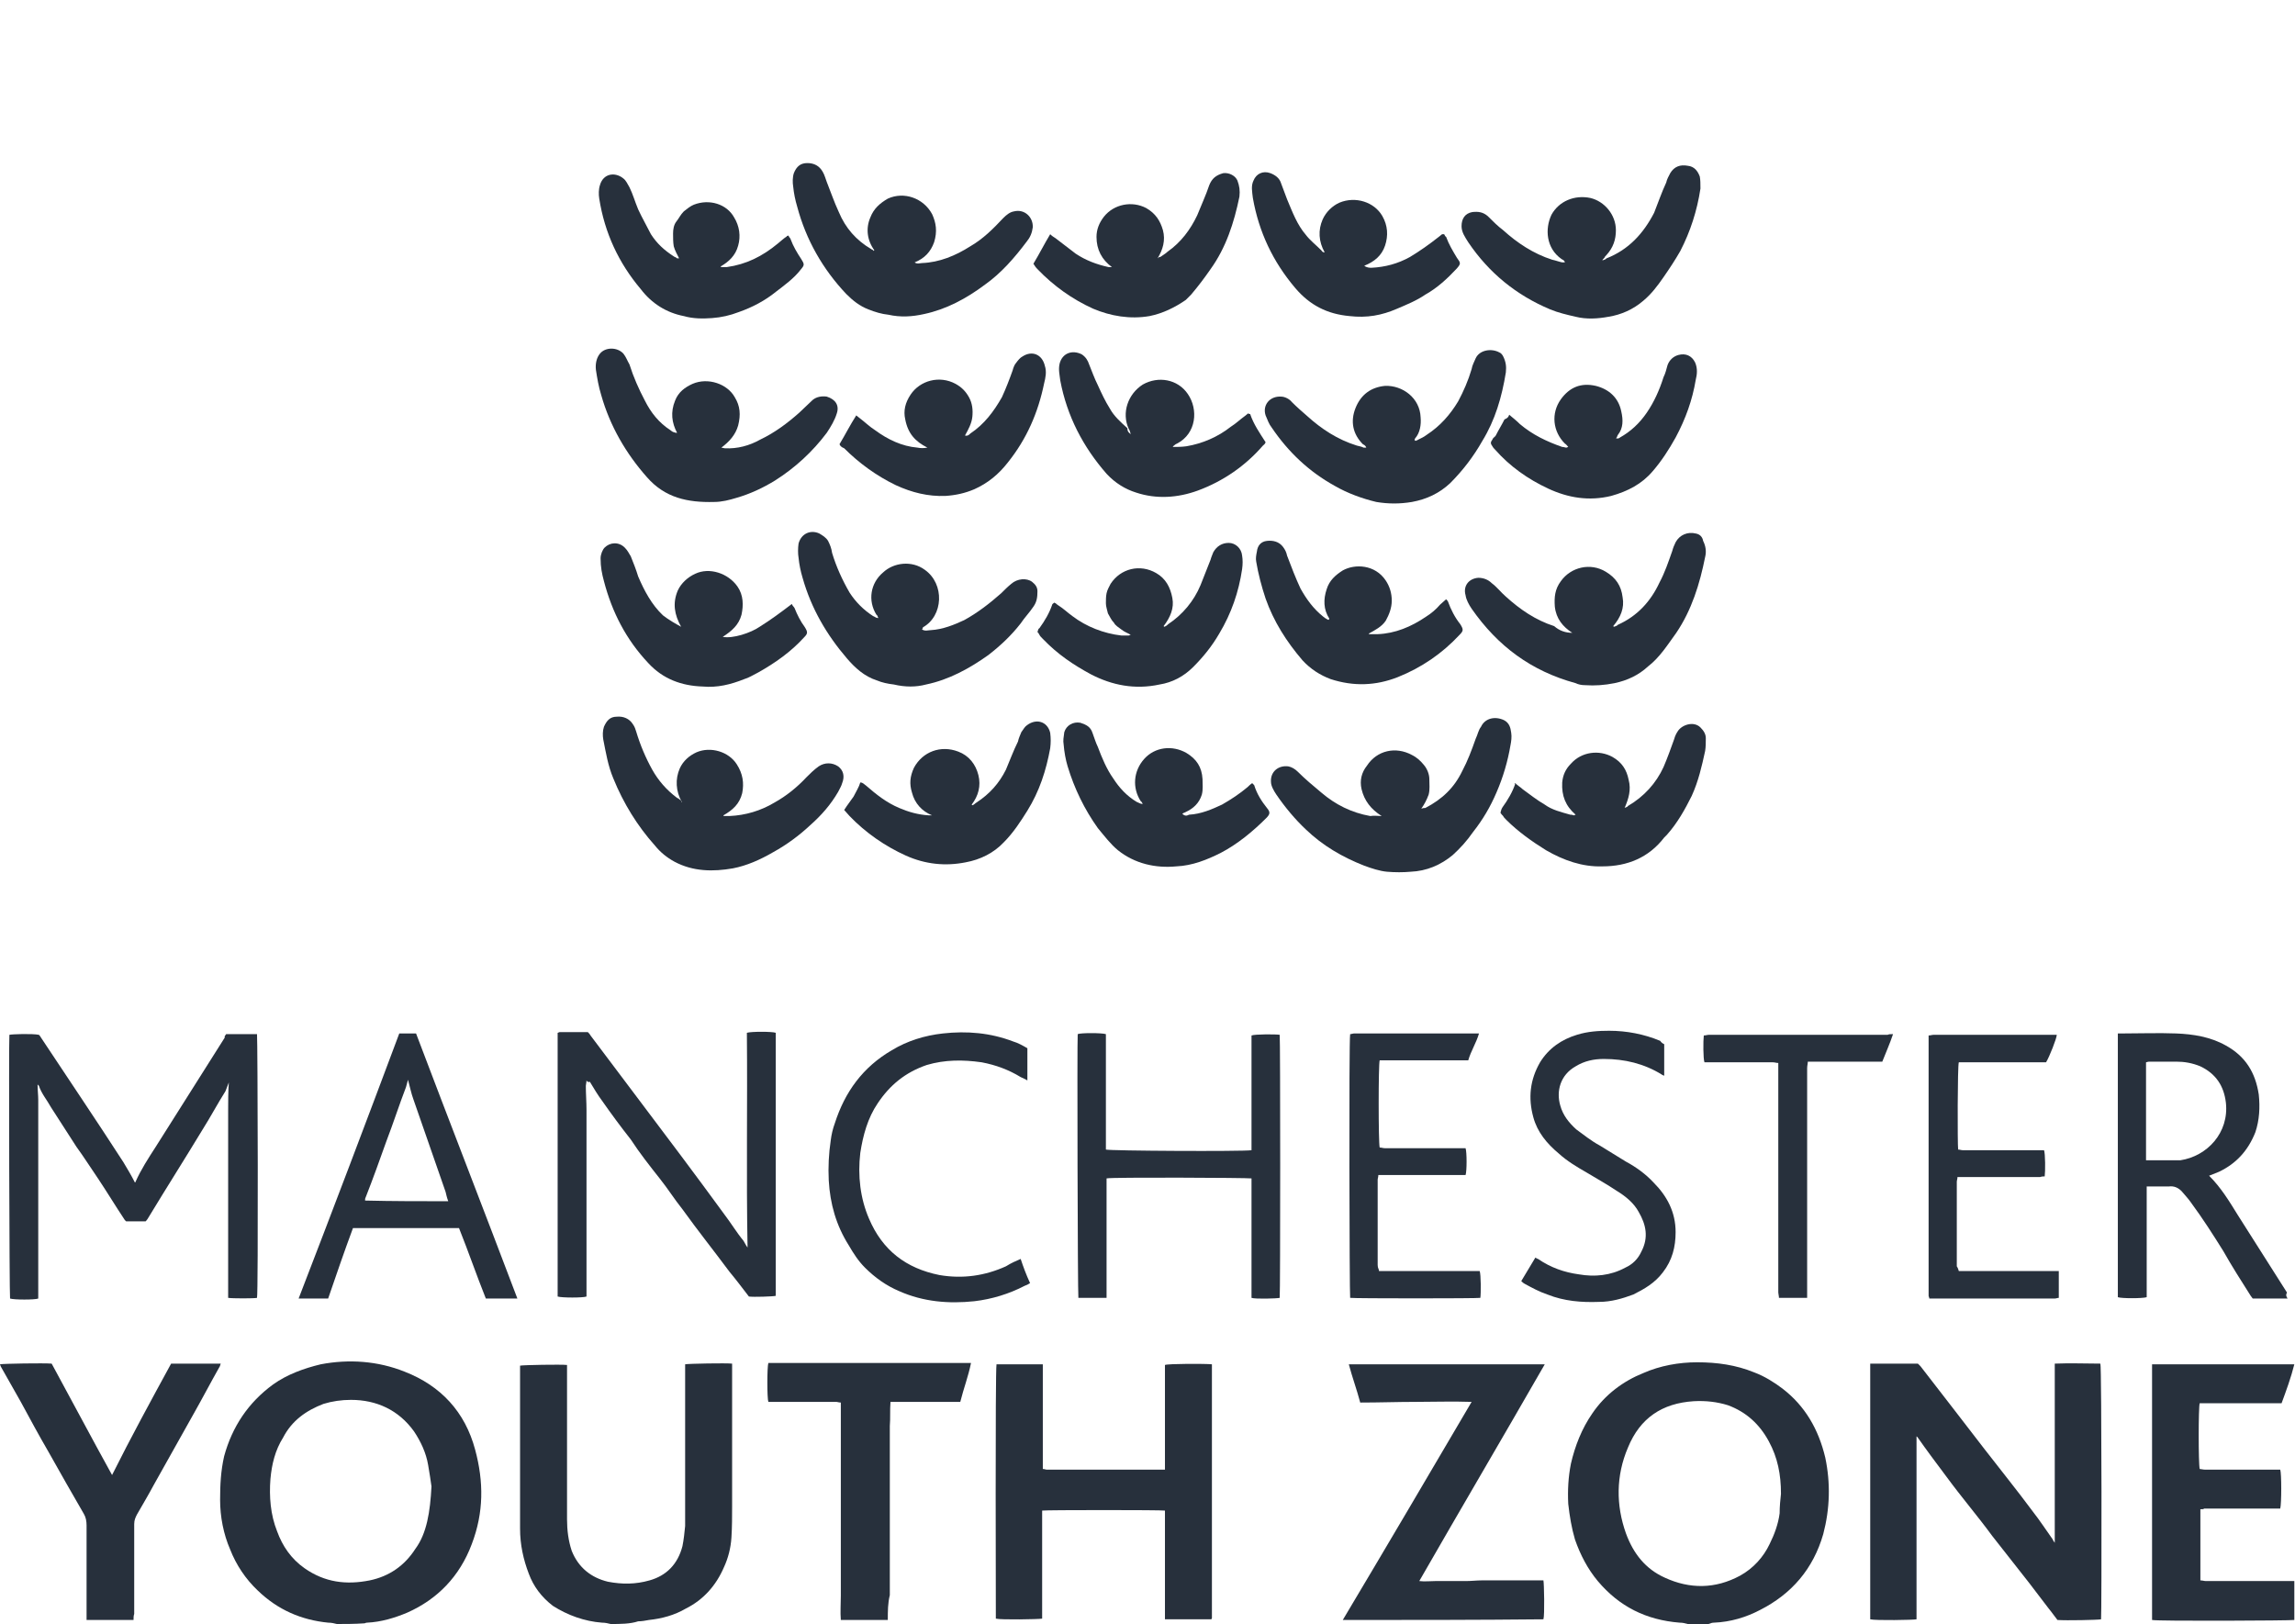 <?xml version="1.0" encoding="utf-8"?>
<!-- Generator: Adobe Illustrator 27.5.0, SVG Export Plug-In . SVG Version: 6.00 Build 0)  -->
<svg version="1.1" id="Layer_1" xmlns="http://www.w3.org/2000/svg" xmlns:xlink="http://www.w3.org/1999/xlink" x="0px" y="0px"
	 viewBox="0 0 342 242" style="enable-background:new 0 0 342 242;" xml:space="preserve">
<style type="text/css">
	.st0{fill:#27303C;}
</style>
<g>
	<g>
		<path class="st0" d="M50.2,242c-0.4-0.1-0.8-0.2-1.3-0.2c-4-0.4-7.5-1.9-10.5-4.8c-1.8-1.7-3.2-3.8-4.1-6.1
			c-1-2.3-1.5-4.9-1.5-7.4c0-2.2,0.1-4.3,0.6-6.5c1.2-4.4,3.6-8,7.3-10.7c2.1-1.5,4.6-2.4,7.1-3c4.2-0.8,8.5-0.5,12.5,1.1
			c5.4,2.1,9,6,10.5,11.6c1.3,4.8,1.3,9.4-0.5,14.1c-1.8,4.8-5.1,8.2-9.6,10.2c-1.9,0.8-3.9,1.4-6,1.5c-0.2,0-0.3,0.1-0.4,0.1
			C52.8,242,51.4,242,50.2,242z M64.3,221.5c-0.1-0.8-0.3-2-0.5-3.2c-0.3-1.8-1.1-3.5-2.1-5c-2.3-3.2-5.6-4.7-9.4-4.7
			c-1.4,0-2.8,0.2-4.1,0.6c-2.6,1-4.7,2.5-6,5c-1.2,1.9-1.7,4-1.9,6.2c-0.2,2.6,0,5.3,1,7.8c0.8,2.2,2.1,4.1,4.1,5.5
			c3,2.1,6.2,2.5,9.7,1.8c2.9-0.6,5.2-2.2,6.8-4.7C63.6,228.5,64.1,225.3,64.3,221.5z"/>
		<path class="st0" d="M251.5,242c-0.4-0.1-0.7-0.2-1.2-0.2c-5-0.4-9-2.4-12.2-6.2c-1.5-1.8-2.6-3.9-3.4-6.2c-0.5-1.7-0.8-3.5-1-5.3
			c-0.1-2,0-4,0.4-6c0.6-2.6,1.6-5.2,3.2-7.5c1.9-2.8,4.6-4.8,7.6-6c2.5-1.1,5.3-1.6,8-1.6c3,0,5.8,0.4,8.5,1.5
			c1.6,0.6,3,1.5,4.2,2.4c3.4,2.6,5.4,6.1,6.4,10.3c0.8,3.8,0.7,7.6-0.3,11.4c-1.5,5.2-4.7,8.9-9.4,11.3c-2.1,1.1-4.4,1.8-6.9,1.9
			c-0.3,0-0.5,0.1-0.8,0.2C253.7,242,252.6,242,251.5,242z M265.4,222.6c0-2.9-0.5-5.4-1.8-7.8c-1.4-2.6-3.4-4.4-6.1-5.4
			c-1.6-0.5-3.3-0.7-5.1-0.6c-4.7,0.3-8,2.5-9.8,6.9c-1.8,4.2-1.8,8.6-0.3,12.8c1.1,3,2.9,5.3,5.8,6.6c3.7,1.7,7.5,1.7,11.2-0.3
			c2-1.1,3.5-2.8,4.4-4.7c0.7-1.4,1.3-3,1.5-4.6C265.2,224.5,265.3,223.5,265.4,222.6z"/>
		<path class="st0" d="M91,242c-0.4-0.1-0.8-0.2-1.3-0.2c-2.6-0.2-5.1-1.1-7.3-2.5c-1.7-1.3-2.9-2.9-3.6-4.8
			c-0.8-2.1-1.3-4.3-1.3-6.7c0-7.9,0-15.9,0-23.7c0-0.2,0-0.4,0-0.6c0.5-0.1,6.1-0.2,7-0.1c0,0.2,0,0.5,0,0.7c0,7.4,0,14.9,0,22.3
			c0,1.6,0.2,3.2,0.7,4.7c1,2.5,2.9,4,5.4,4.6c2.1,0.4,4.1,0.4,6.2-0.2c2.5-0.7,4.2-2.4,4.9-5.1c0.2-1,0.3-2,0.4-3
			c0-7.7,0-15.5,0-23.3c0-0.3,0-0.6,0-0.8c0.5-0.1,6.1-0.2,7-0.1c0,0.2,0,0.5,0,0.7c0,4.4,0,9,0,13.4c0,2.4,0,4.9,0,7.2
			c0,1.5,0,3-0.1,4.6c-0.1,1.6-0.5,3.1-1.1,4.4c-1.2,2.8-3.1,4.9-5.7,6.2c-1.7,1-3.6,1.5-5.5,1.7c-0.5,0.1-1.1,0.2-1.6,0.2
			C93.9,242,92.4,242,91,242z"/>
		<path class="st0" d="M306.2,229.9c0-4.6,0-9,0-13.4s0-8.8,0-13.3c2.3-0.1,4.6,0,6.8,0c0.2,0.5,0.2,37.4,0.1,38.1
			c-0.4,0.1-5.2,0.2-6.5,0.1c-0.4-0.5-0.8-1.1-1.3-1.7c-1-1.3-1.9-2.5-2.9-3.8c-1.8-2.3-3.7-4.7-5.5-7c-2.2-3-4.6-5.8-6.8-8.8
			c-1.5-2-3-4-4.4-6c0,0-0.1,0-0.1-0.1c0,9.1,0,18.2,0,27.3c-0.4,0.1-6.1,0.2-6.9,0c0-12.7,0-25.3,0-38.1c2.3,0,4.7,0,7.1,0
			c0.1,0.1,0.3,0.3,0.4,0.4c3.2,4.1,6.4,8.3,9.5,12.3c2.4,3.1,4.9,6.2,7.2,9.3c1.1,1.4,2,2.8,3,4.2
			C306,229.7,306.1,229.7,306.2,229.9z"/>
		<path class="st0" d="M148.5,203.3c2.3,0,4.6,0,6.9,0c0,0.2,0,0.5,0,0.7c0,4.7,0,9.3,0,14.1c0,0.3,0,0.5,0,0.8
			c0.3,0,0.4,0.1,0.6,0.1c5.7,0,11.4,0,17,0c0.2,0,0.4,0,0.6,0c0-5.2,0-10.4,0-15.6c0.5-0.2,6-0.2,7-0.1l0,0l0,0c0,0.1,0,0.1,0,0.2
			c0,12.5,0,25,0,37.4c0,0.1,0,0.2,0,0.2s0,0.1-0.1,0.2c-2.2,0-4.6,0-6.9,0c0-0.3,0-0.5,0-0.7c0-4.9,0-9.7,0-14.7c0-0.3,0-0.5,0-0.8
			c-0.5-0.1-17.7-0.1-18.3,0c0,0.2,0,0.4,0,0.7c0,5,0,9.8,0,14.8c0,0.2,0,0.4,0,0.6c-0.5,0.1-6.2,0.2-6.9,0
			C148.4,240.9,148.3,204.3,148.5,203.3z"/>
		<path class="st0" d="M33.7,154.1c1.6,0,3.1,0,4.6,0c0.1,0.5,0.2,38.6,0,39.3c-0.4,0.1-3.7,0.1-4.3,0c0-1.3,0-2.6,0-4
			c0-1.4,0-2.6,0-4c0-1.4,0-2.8,0-4c0-1.4,0-2.6,0-4c0-1.4,0-2.8,0-4c0-1.4,0-2.6,0-4c0-1.4,0-2.8,0-4c0-1.4,0-2.6,0.1-4.1
			c-0.2,0.5-0.3,0.8-0.5,1.3c-1.2,1.9-2.2,3.8-3.4,5.7c-2.6,4.3-5.4,8.7-8,13c-0.1,0.2-0.3,0.5-0.5,0.7c-1,0-1.9,0-2.9,0
			c-0.1-0.1-0.1-0.1-0.2-0.2c-1.4-2.1-2.6-4.1-4-6.2c-1.1-1.6-2.1-3.2-3.2-4.7c-1.3-2-2.5-3.9-3.8-5.9c-0.6-1.1-1.4-2-1.8-3.2
			c0,0-0.1-0.1-0.2-0.2c0,0.8,0.1,1.6,0.1,2.3c0,0.4,0,0.7,0,1.2c0,9.3,0,18.6,0,27.8c0,0.2,0,0.4,0,0.6c-0.5,0.2-3.6,0.2-4.2,0
			c-0.1-0.4-0.2-38.6-0.1-39.3c0.4-0.1,3.4-0.2,4.4,0c0.1,0.1,0.2,0.2,0.3,0.4c4.1,6.2,8.3,12.4,12.3,18.6c0.6,1,1.2,2,1.7,3
			c0,0,0.1,0,0.1-0.1c0.8-1.8,1.9-3.5,3-5.2c3.4-5.4,6.9-10.9,10.3-16.3C33.4,154.4,33.6,154.3,33.7,154.1z"/>
		<path class="st0" d="M200.1,241.4c6.5-10.9,12.8-21.6,19.2-32.5c-2.9-0.1-5.6,0-8.3,0c-2.8,0-5.4,0.1-8.3,0.1
			c-0.5-1.9-1.2-3.8-1.7-5.7c9.7,0,19.5,0,29.2,0c-6.2,10.8-12.5,21.5-18.7,32.3c0.8,0.1,1.7,0,2.4,0c0.7,0,1.6,0,2.3,0
			c0.7,0,1.5,0,2.3,0c0.7,0,1.6-0.1,2.3-0.1c0.7,0,1.6,0,2.3,0c0.7,0,1.6,0,2.3,0c0.7,0,1.5,0,2.3,0c0.7,0,1.6,0,2.3,0
			c0.1,0.4,0.2,5.2,0,5.8C220.2,241.4,210.2,241.4,200.1,241.4z"/>
		<path class="st0" d="M87.4,161c0,0.3-0.1,0.6-0.1,0.8c0,1.2,0.1,2.4,0.1,3.6c0,9.1,0,18.2,0,27.2c0,0.2,0,0.4,0,0.6
			c-0.5,0.2-3.7,0.2-4.3,0c0-13.1,0-26.1,0-39.3c0.1,0,0.2-0.1,0.3-0.1c1.4,0,2.8,0,4.2,0c0.1,0.1,0.3,0.3,0.4,0.5
			c2.3,3.1,4.7,6.2,7,9.3c4.3,5.7,8.6,11.4,12.9,17.3c1,1.3,1.9,2.8,2.9,4c0.2,0.3,0.3,0.6,0.6,1c-0.2-10.7,0-21.3-0.1-32
			c0.6-0.2,3.8-0.2,4.3,0c0,13,0,26.1,0,39.2c-0.4,0.1-3.3,0.2-4,0.1c-1-1.3-1.9-2.5-2.9-3.7c-2.3-3.1-4.7-6.1-7-9.3
			c-1.2-1.5-2.2-3.1-3.4-4.6c-1.5-1.9-3-3.8-4.3-5.8c-1.5-1.9-2.9-3.8-4.3-5.8c-0.6-0.8-1.2-1.8-1.8-2.8
			C87.7,161.3,87.5,161.2,87.4,161L87.4,161z"/>
		<path class="st0" d="M327.9,224.9c0,3.6,0,7,0,10.6c0.3,0,0.6,0.1,0.8,0.1c4.1,0,8.3,0,12.4,0c0.3,0,0.5,0,0.8,0c0,2,0,3.9,0,5.8
			c-0.5,0.1-20.3,0.2-21.2,0c0-0.2,0-0.4,0-0.6c0-11.4,0-22.9,0-34.2c0-0.7,0-1.5,0-2.3c0-0.3,0-0.5,0-1c7.1,0,14.1,0,21.2,0
			c-0.5,2-1.2,3.9-1.9,5.8c-4.1,0-8.2,0-12.2,0c-0.2,0.5-0.2,9.1,0,9.8c0.2,0,0.5,0.1,0.8,0.1c3.5,0,7,0,10.5,0c0.3,0,0.5,0,0.7,0
			c0.2,0.5,0.2,5.1,0,5.8c-0.2,0-0.4,0-0.7,0c-3.6,0-7.1,0-10.7,0C328.5,224.9,328.2,224.9,327.9,224.9z"/>
		<path class="st0" d="M340.9,193.5c-1.8,0-3.5,0-5.2,0c-0.1-0.1-0.2-0.3-0.3-0.4c-1.4-2.2-2.8-4.4-4.1-6.7
			c-1.5-2.4-3.1-4.9-4.8-7.2c-0.4-0.6-1-1.2-1.4-1.7c-0.5-0.5-1.1-0.8-1.9-0.7c-0.8,0-1.8,0-2.6,0c-0.2,0-0.4,0-0.7,0
			c0,0.3,0,0.5,0,0.8c0,4.7,0,9.4,0,14.1c0,0.5,0,1.1,0,1.6c-0.6,0.2-3.8,0.2-4.3,0c0-13,0-26.1,0-39.3c0.2,0,0.4,0,0.7,0
			c2.6,0,5.4-0.1,8,0c2.5,0.1,5.1,0.5,7.4,1.8c2.9,1.6,4.4,4,4.9,7.3c0.2,1.9,0.1,3.8-0.5,5.6c-1.1,2.8-2.9,4.7-5.4,5.9
			c-0.5,0.2-1,0.4-1.5,0.6c1.8,1.8,3,3.8,4.3,5.9c2.4,3.8,4.9,7.7,7.3,11.5C340.6,193,340.7,193.2,340.9,193.5z M319.8,172.9
			c0.2,0,0.4,0,0.6,0c1.3,0,2.4,0,3.7,0c0.3,0,0.5,0,0.8,0c4-0.6,7.3-4.1,6.8-8.6c-0.3-2.5-1.5-4.3-3.8-5.4
			c-1.2-0.5-2.4-0.7-3.6-0.7c-1.3,0-2.5,0-3.9,0c-0.2,0-0.3,0-0.6,0.1C319.8,163.1,319.8,168,319.8,172.9z"/>
		<path class="st0" d="M186.5,171.4c0-5.7,0-11.4,0-17.1c0.5-0.2,3.6-0.2,4.2-0.1c0.1,0.4,0.1,38.5,0,39.2c-0.4,0.1-3.6,0.2-4.2,0
			c0-1.5,0-3,0-4.4c0-1.5,0-3,0-4.6c0-1.5,0-3,0-4.4c0-1.5,0-3,0-4.4c-0.6-0.1-21-0.2-21.6,0c0,0.3,0,0.5,0,0.8c0,5.4,0,10.8,0,16.2
			c0,0.2,0,0.5,0,0.8c-1.5,0-2.9,0-4.2,0c-0.1-0.5-0.2-38.5-0.1-39.3c0.4-0.2,3.6-0.2,4.2,0c0,2.9,0,5.7,0,8.6s0,5.7,0,8.6
			C165.4,171.5,185.1,171.6,186.5,171.4z"/>
		<path class="st0" d="M19.9,241.4c-2.3,0-4.7,0-7,0c0-0.3,0-0.5,0-0.8c0-4.4,0-8.9,0-13.3c0-0.6-0.1-1.2-0.4-1.7
			c-1.8-3.1-3.5-6.1-5.3-9.3c-1.4-2.4-2.8-5-4.1-7.4c-1-1.8-2-3.5-3-5.3c0-0.1-0.1-0.2-0.1-0.3c0.4-0.1,6.6-0.2,7.7-0.1
			c3,5.5,5.9,11,9,16.6c2.8-5.6,5.8-11.1,8.8-16.6c2.4,0,4.9,0,7.4,0c-0.1,0.2-0.1,0.4-0.2,0.5c-1.3,2.3-2.5,4.6-3.8,6.9
			c-2,3.6-4,7.1-6,10.7c-0.8,1.5-1.7,3-2.5,4.4c-0.2,0.4-0.4,0.8-0.4,1.4c0,4.4,0,9,0,13.4C19.9,240.8,19.9,241,19.9,241.4z"/>
		<path class="st0" d="M132.3,241.4c-2.4,0-4.7,0-7,0c-0.1-1.2,0-2.4,0-3.6c0-1.2,0-2.4,0-3.6s0-2.3,0-3.6c0-1.2,0-2.3,0-3.6
			c0-1.2,0-2.4,0-3.6c0-1.2,0-2.3,0-3.6s0-2.3,0-3.6c0-1.2,0-2.4,0-3.6c0-1.2,0-2.3,0-3.6c-0.3,0-0.5-0.1-0.7-0.1
			c-3.2,0-6.2,0-9.4,0c-0.3,0-0.5,0-0.7,0c-0.2-0.5-0.2-5.2,0-5.8c10.1,0,20,0,30.2,0c-0.4,2-1.1,3.8-1.6,5.8c-3.5,0-6.9,0-10.4,0
			c-0.1,1.3,0,2.4-0.1,3.6c0,1.2,0,2.4,0,3.6c0,1.2,0,2.3,0,3.6c0,1.2,0,2.3,0,3.6c0,1.2,0,2.4,0,3.6c0,1.2,0,2.3,0,3.6
			c0,1.2,0,2.3,0,3.6c0,1.2,0,2.4,0,3.6C132.3,238.9,132.3,240.1,132.3,241.4z"/>
		<path class="st0" d="M77.1,193.5c-1.6,0-3.2,0-4.7,0c-1.4-3.5-2.6-7-4-10.5c-5.3,0-10.5,0-15.8,0c-1.3,3.5-2.5,7-3.7,10.5
			c-1.5,0-3,0-4.4,0c5.1-13.2,10.1-26.4,15-39.5c0.8,0,1.7,0,2.5,0C67,167.2,72.1,180.3,77.1,193.5z M66.8,179
			c-0.2-0.5-0.3-1-0.4-1.4c-1.6-4.6-3.2-9.2-4.8-13.8c-0.3-0.8-0.5-1.8-0.8-2.9c-0.1,0.4-0.2,0.7-0.3,1.1c-1,2.6-1.9,5.4-2.9,8
			c-1,2.8-2,5.6-3.1,8.4c-0.1,0.2-0.1,0.3-0.1,0.5C58.5,179,62.6,179,66.8,179z"/>
		<path class="st0" d="M205.5,189.4c5.1,0,10.1,0,15,0c0.2,0.5,0.2,3.4,0.1,4c-0.4,0.1-18.8,0.1-19.4,0c-0.1-0.4-0.2-38.4,0-39.3
			c0.2,0,0.4-0.1,0.6-0.1c6,0,12.1,0,18.1,0c0.1,0,0.3,0,0.5,0c-0.4,1.4-1.2,2.6-1.6,4c-4.4,0-8.8,0-13.2,0c-0.2,0.5-0.2,12.3,0,13
			c0.3,0,0.5,0.1,0.8,0.1c3.8,0,7.5,0,11.3,0c0.3,0,0.5,0,0.7,0c0.2,0.6,0.2,3.4,0,4c-4.3,0-8.6,0-13,0c0,0.3-0.1,0.5-0.1,0.7
			c0,4.2,0,8.5,0,12.7C205.3,189,205.5,189.1,205.5,189.4z"/>
		<path class="st0" d="M291.9,189.4c1.3,0,2.5,0,3.8,0s2.5,0,3.7,0c1.2,0,2.5,0,3.7,0c1.3,0,2.4,0,3.7,0c0,1.4,0,2.6,0,4
			c-0.2,0-0.4,0.1-0.6,0.1c-6,0-12.1,0-18.1,0c-0.2,0-0.4,0-0.6,0c0-0.2-0.1-0.3-0.1-0.4c0-0.2,0-0.5,0-0.7c0-12.4,0-24.9,0-37.3
			c0-0.2,0-0.5,0-0.8c0.3,0,0.5-0.1,0.8-0.1c3.6,0,7.2,0,10.8,0c2.2,0,4.6,0,6.8,0c0.2,0,0.5,0,0.7,0c0,0.5-1.1,3.3-1.6,4.1
			c-4.3,0-8.7,0-13,0c-0.2,0.5-0.2,12.2-0.1,13c0.2,0,0.5,0.1,0.7,0.1c3.8,0,7.5,0,11.3,0c0.3,0,0.6,0,0.8,0
			c0.2,0.5,0.2,3.2,0.1,3.9c-0.2,0-0.4,0-0.7,0.1c-3.8,0-7.6,0-11.5,0c-0.2,0-0.5,0-0.8,0c0,0.3-0.1,0.5-0.1,0.7c0,4.2,0,8.5,0,12.6
			C291.8,189,291.8,189.1,291.9,189.4z"/>
		<path class="st0" d="M152.1,187.6c0.4,1.2,0.8,2.3,1.4,3.6c-0.3,0.2-0.5,0.3-0.8,0.4c-2.3,1.2-4.9,2-7.5,2.3
			c-3.8,0.4-7.6,0.1-11.2-1.5c-1.9-0.8-3.6-2-5.1-3.5c-1-1-1.7-2.1-2.4-3.3c-1.9-3-2.8-6.2-3-9.7c-0.1-2,0-4,0.3-6
			c0.1-0.8,0.3-1.7,0.6-2.5c1.5-4.7,4.2-8.4,8.5-10.9c2.3-1.4,4.9-2.2,7.6-2.5c3.6-0.4,7.1-0.1,10.5,1.2c0.7,0.2,1.4,0.6,2.1,1
			c0,1.6,0,3.2,0,4.8c-0.3-0.2-0.6-0.3-1-0.5c-1.8-1.1-3.7-1.8-5.8-2.2c-2.8-0.4-5.5-0.4-8.2,0.4c-3.2,1.1-5.5,3-7.3,5.7
			c-1.5,2.2-2.2,4.8-2.6,7.4c-0.4,3.4,0,6.8,1.3,9.8c2,4.7,5.5,7.4,10.5,8.4c3.5,0.6,6.8,0.1,9.9-1.3
			C150.7,188.2,151.4,187.9,152.1,187.6z"/>
		<path class="st0" d="M248,155.6c0,1.6,0,3.1,0,4.7c-0.2-0.1-0.3-0.1-0.4-0.2c-2.6-1.6-5.5-2.3-8.6-2.3c-1.5,0-2.9,0.3-4.2,1.1
			c-2.3,1.3-2.9,3.7-2.3,5.8c0.4,1.5,1.3,2.6,2.4,3.6c1.1,0.8,2.2,1.7,3.5,2.4c1.3,0.8,2.6,1.6,3.9,2.4c1.5,0.8,3,1.9,4.1,3.1
			c2,2,3.3,4.4,3.3,7.4c0,2.2-0.5,4.2-1.9,6c-1.2,1.6-2.8,2.5-4.4,3.3c-1.6,0.6-3.3,1.1-5.1,1.1c-2.6,0.1-5.2-0.1-7.7-1.1
			c-1.2-0.4-2.3-1-3.4-1.6c-0.2-0.1-0.3-0.2-0.5-0.4c0.7-1.2,1.4-2.3,2.1-3.5c0.2,0.1,0.3,0.2,0.4,0.2c1.9,1.3,3.9,2,6.1,2.3
			c2.3,0.4,4.7,0.2,6.9-1c1.1-0.5,1.9-1.3,2.4-2.4c1.1-2.1,0.7-4-0.4-5.9c-0.7-1.3-1.9-2.3-3.2-3.1c-1.5-1-3.1-1.9-4.6-2.8
			c-1.4-0.8-2.9-1.7-4.1-2.8c-1.8-1.5-3.2-3.2-3.8-5.4c-0.8-2.9-0.5-5.6,1-8.2c1.3-2.1,3.2-3.4,5.5-4.1c1.6-0.5,3.2-0.6,4.8-0.6
			c2.6,0,5.2,0.5,7.6,1.5C247.6,155.4,247.8,155.5,248,155.6z"/>
		<path class="st0" d="M282.1,154.1c-0.5,1.5-1.1,2.8-1.6,4.1c-1.9,0-3.7,0-5.5,0s-3.7,0-5.6,0c0,0.3-0.1,0.6-0.1,1
			c0,7.5,0,15,0,22.5c0,3.6,0,7.3,0,10.9c0,0.3,0,0.5,0,0.8c-1.4,0-2.8,0-4.2,0c0-0.3-0.1-0.6-0.1-0.8c0-10.4,0-20.7,0-31
			c0-0.8,0-1.7,0-2.4c0-0.2,0-0.5,0-0.8c-0.3,0-0.5-0.1-0.8-0.1c-3.2,0-6.4,0-9.5,0c-0.3,0-0.5,0-0.7,0c-0.2-0.5-0.2-3.2-0.1-4
			c0.3,0,0.5-0.1,0.8-0.1c7.3,0,14.6,0,21.9,0c1.6,0,3.2,0,4.7,0C281.5,154.1,281.7,154.1,282.1,154.1z"/>
	</g>
	<g>
		<path class="st0" d="M238.8,38.8c0.3-0.1,0.4-0.1,0.6-0.3c3.3-1.3,5.5-3.7,7.1-6.8c0.6-1.5,1.1-3,1.8-4.5c0.1-0.5,0.4-1,0.6-1.4
			c0.6-1,1.5-1.3,2.6-1.1c1,0.1,1.5,0.8,1.8,1.6c0.1,0.5,0.1,1.1,0.1,1.8c-0.5,3.3-1.5,6.4-3,9.3c-0.8,1.4-1.6,2.6-2.5,3.9
			c-0.9,1.3-1.8,2.5-3,3.5c-1.5,1.3-3.3,2.1-5.2,2.4c-1.6,0.3-3.3,0.4-4.9,0c-1.3-0.3-2.6-0.6-3.8-1.1c-5-2.1-9.1-5.4-12.2-10
			c-0.5-0.8-1-1.5-1-2.4c0-1.1,0.5-1.9,1.6-2.1c0.9-0.1,1.6,0,2.3,0.6c0.8,0.8,1.5,1.5,2.3,2.1c2.1,1.9,4.5,3.5,7.3,4.4
			c0.5,0.1,1,0.3,1.5,0.4c0.1,0,0.3,0,0.4,0c-0.1-0.4-0.4-0.4-0.5-0.5c-2.3-1.6-2.5-4.5-1.5-6.6c1.1-2,3.4-3,5.8-2.5
			c2.1,0.5,3.8,2.5,3.8,4.8c0,1.4-0.4,2.6-1.4,3.7c-0.1,0.1-0.3,0.3-0.3,0.4C238.8,38.7,238.8,38.7,238.8,38.8z"/>
		<path class="st0" d="M205.9,121.6c-1.6-1-2.6-2.3-3-4c-0.3-1.3,0-2.5,0.8-3.5c1.5-2.3,4.3-2.9,6.7-1.6c0.8,0.4,1.3,0.9,1.8,1.5
			s0.8,1.4,0.8,2.1c0,0.8,0.1,1.5-0.1,2.3c-0.3,0.8-0.6,1.4-1.1,2.1c0.3-0.1,0.4-0.1,0.6-0.1c2.5-1.3,4.3-3,5.5-5.5
			c0.8-1.5,1.4-3.1,2-4.8c0.3-0.6,0.4-1.3,0.8-1.8c0.6-1.3,2.1-1.6,3.4-1c0.8,0.4,1,1.1,1.1,1.9c0.1,0.6,0,1.3-0.1,1.8
			c-0.4,2.4-1.1,4.8-2.1,7.1c-0.9,2.1-2,4-3.5,5.9c-0.9,1.3-1.9,2.4-3,3.4c-1.8,1.5-3.9,2.4-6.3,2.5c-1.1,0.1-2.3,0.1-3.5,0
			c-1.1-0.1-2.3-0.5-3.4-0.9c-3.3-1.3-6.2-3-8.7-5.4c-1.6-1.5-3.1-3.3-4.4-5.2c-0.4-0.6-0.8-1.3-0.8-1.9c-0.1-1.5,1.1-2.5,2.6-2.3
			c0.5,0.1,1,0.4,1.4,0.8c1.1,1.1,2.3,2.1,3.5,3.1c2.1,1.8,4.5,3,7.3,3.5C204.8,121.5,205.3,121.6,205.9,121.6z"/>
		<path class="st0" d="M234.3,94.3c-1.4-0.9-2.4-2.1-2.6-3.9c-0.1-1.4,0-2.6,0.9-3.8c1.5-2.1,4.4-2.8,6.7-1.4
			c1.5,0.9,2.3,2.1,2.5,3.8c0.3,1.6-0.3,3-1.4,4.3l0.1,0.1c0.3-0.1,0.4-0.1,0.6-0.3c2.9-1.3,4.9-3.5,6.2-6.3c0.8-1.5,1.3-3,1.9-4.7
			c0.1-0.4,0.3-0.9,0.5-1.3c0.6-1.1,1.8-1.6,3-1.3c0.6,0.1,1,0.5,1.1,1.1c0.4,0.8,0.5,1.6,0.3,2.4c-0.8,4-2,7.9-4.3,11.3
			c-1.3,1.8-2.5,3.7-4.2,5c-1.4,1.3-3.1,2.1-5,2.5c-1.5,0.3-2.9,0.4-4.4,0.3c-0.5,0-1-0.1-1.4-0.3c-6.6-1.8-11.6-5.5-15.5-11.1
			c-0.4-0.6-0.8-1.3-0.9-2c-0.4-1.4,0.5-2.5,1.9-2.6c0.8,0,1.5,0.3,2,0.8c0.8,0.6,1.4,1.4,2.1,2c2.1,1.9,4.4,3.5,7.2,4.4
			C232.4,94,233.3,94.3,234.3,94.3z"/>
		<path class="st0" d="M130.3,37.3c-1.1-1.5-1.3-3.3-0.6-4.9c0.5-1.3,1.4-2.1,2.6-2.8c2.4-1.1,5.3-0.1,6.6,2.3
			c0.6,1.3,0.8,2.6,0.3,4.2c-0.5,1.4-1.4,2.4-2.9,3c0.4,0.3,0.8,0.1,1.1,0.1c2.6-0.1,5-1.1,7.2-2.5c1.9-1.1,3.4-2.6,4.9-4.2
			c0.5-0.5,1-0.9,1.6-1c1.6-0.4,2.9,0.9,2.8,2.4c-0.1,0.8-0.4,1.5-0.9,2.1c-1.8,2.4-3.8,4.7-6.2,6.4c-2.8,2.1-5.8,3.7-9.1,4.4
			c-1.8,0.4-3.5,0.5-5.3,0.1c-1-0.1-2-0.4-3-0.8c-1.3-0.5-2.3-1.3-3.3-2.3c-3.5-3.7-6-8.1-7.3-13c-0.3-1-0.5-2-0.6-3
			c-0.1-0.6-0.1-1.4,0.1-2c0.4-1,1-1.5,2-1.5c1,0,1.8,0.4,2.3,1.3c0.3,0.5,0.4,1,0.6,1.5c0.6,1.5,1.1,3,1.8,4.5
			c1,2.4,2.6,4.2,4.8,5.5c0.1,0.1,0.3,0.1,0.4,0.3C130.2,37.3,130.3,37.3,130.3,37.3z"/>
		<path class="st0" d="M100.9,64.5c-0.8-1.5-1-3.1-0.3-4.8c0.5-1.3,1.5-2,2.6-2.5c2.3-1,5.2,0,6.3,2c0.8,1.3,0.9,2.6,0.5,4.2
			c-0.4,1.4-1.3,2.4-2.5,3.3c0.1,0,0.4,0.1,0.5,0.1c1.9,0.1,3.7-0.4,5.3-1.3c2.1-1,4-2.4,5.8-4c0.6-0.6,1.4-1.3,2-1.9
			c0.6-0.5,1.4-0.6,2.1-0.5c1.3,0.4,1.9,1.3,1.5,2.5c-0.3,1-0.9,2-1.5,2.9c-2.1,2.8-4.7,5.2-7.7,7.1c-1.8,1.1-3.7,2-5.8,2.6
			c-1,0.3-2.1,0.6-3.3,0.6c-3.9,0.1-7.3-0.6-10-3.7c-3.1-3.5-5.5-7.6-6.8-12.2c-0.4-1.3-0.6-2.5-0.8-3.8c-0.1-0.9,0.1-1.8,0.6-2.4
			c0.8-1,2.6-1,3.5,0c0.4,0.5,0.6,1.1,0.9,1.6c0.6,1.9,1.4,3.7,2.3,5.4c0.9,1.8,2.1,3.3,3.8,4.4c0.1,0.1,0.4,0.3,0.5,0.3
			C100.7,64.5,100.7,64.5,100.9,64.5z"/>
		<path class="st0" d="M137.4,93.8c0.5,0.3,0.9,0.1,1.3,0.1c1.8-0.1,3.5-0.8,5-1.5c2-1.1,3.8-2.5,5.5-4c0.5-0.5,1-1,1.5-1.4
			c0.9-0.8,2.3-0.9,3.1-0.3c0.5,0.4,0.8,0.8,0.8,1.4c0,0.9-0.1,1.6-0.6,2.3c-0.6,0.9-1.3,1.6-1.9,2.5c-1.4,1.8-3,3.3-4.8,4.7
			c-2.8,2-5.9,3.7-9.3,4.4c-1.5,0.4-3.1,0.4-4.8,0c-0.9-0.1-1.8-0.3-2.5-0.6c-1.9-0.6-3.3-1.9-4.5-3.3c-3-3.5-5.3-7.4-6.6-12
			c-0.3-1-0.5-2-0.6-3c-0.1-0.6-0.1-1.4,0-2.1c0.4-1.5,1.8-2.1,3.1-1.5c0.5,0.3,1,0.6,1.3,1.1c0.3,0.6,0.5,1.1,0.6,1.8
			c0.6,2,1.5,4,2.6,5.9c0.9,1.4,2.1,2.6,3.5,3.5c0.3,0.1,0.4,0.3,0.8,0.3c-0.1-0.1-0.1-0.4-0.3-0.5c-1.3-2.1-0.9-4.7,1-6.3
			c1.6-1.5,4.3-1.8,6.2-0.4c3,2.1,2.8,6.9-0.3,8.6C137.6,93.5,137.5,93.6,137.4,93.8z"/>
		<path class="st0" d="M101.6,119.5c-0.9-1.6-1-3.4-0.3-5c0.5-1.1,1.4-1.9,2.5-2.4c2.1-0.9,4.8-0.1,6,1.8c0.9,1.4,1.1,2.8,0.8,4.3
			c-0.4,1.6-1.4,2.5-2.8,3.3c0,0,0,0.1,0.1,0.1c0.3,0,0.5,0,0.8,0c2.4-0.1,4.7-0.8,6.7-2c1.8-1,3.4-2.3,4.8-3.8
			c0.5-0.5,1.1-1.1,1.8-1.6c0.9-0.6,2-0.6,2.9,0c0.8,0.6,1,1.5,0.6,2.5c-0.1,0.4-0.4,0.9-0.6,1.3c-1.1,1.9-2.5,3.5-4.2,5
			c-1.6,1.5-3.5,2.9-5.5,4c-1.9,1.1-3.9,2-6,2.4c-2.9,0.5-5.9,0.5-8.7-1c-1.1-0.6-2.1-1.4-2.9-2.4c-2.6-2.9-4.7-6.3-6.2-10
			c-0.8-1.9-1.1-3.8-1.5-5.8c-0.1-0.6-0.1-1.3,0.1-1.9c0.4-0.9,0.9-1.5,1.9-1.5c1-0.1,1.9,0.3,2.4,1.1c0.3,0.4,0.4,0.8,0.5,1.1
			c0.6,2,1.4,3.9,2.4,5.7c0.9,1.6,2.1,3,3.7,4.2c0.3,0.1,0.4,0.3,0.6,0.4C101.5,119.6,101.5,119.5,101.6,119.5z"/>
		<path class="st0" d="M211,65.7c0.5-0.3,1.1-0.5,1.6-0.9c2-1.3,3.5-3,4.7-5c0.8-1.5,1.5-3.1,2-4.8c0.1-0.6,0.4-1.1,0.6-1.6
			c0.6-1.3,2.4-1.5,3.5-0.9c0.3,0.1,0.5,0.4,0.6,0.6c0.4,0.8,0.5,1.5,0.4,2.4c-0.6,3.7-1.6,7.1-3.5,10.2c-1.3,2.3-2.9,4.4-4.8,6.3
			c-1.6,1.5-3.5,2.4-5.7,2.8c-1.8,0.3-3.5,0.3-5.3,0c-2.1-0.5-4.3-1.3-6.2-2.4c-3.8-2.1-6.9-5-9.4-8.7c-0.4-0.5-0.6-1.1-0.9-1.8
			c-0.5-1.5,0.6-2.9,2.3-2.8c0.6,0,1.3,0.4,1.6,0.8c0.8,0.8,1.5,1.4,2.3,2.1c2.1,1.9,4.5,3.5,7.4,4.4c0.3,0.1,0.6,0.1,1,0.3
			c0.1,0,0.1,0,0.4,0c-0.1-0.3-0.3-0.4-0.5-0.5c-1.5-1.5-1.9-3.4-1.1-5.4c0.8-2,2.3-3.1,4.4-3.3c2.6-0.1,5.2,1.8,5.3,4.7
			c0.1,1.1-0.1,2.3-0.8,3.1c-0.1,0.1-0.1,0.3-0.1,0.4C211,65.5,211,65.7,211,65.7z"/>
		<path class="st0" d="M125.1,66.2c0.9-1.5,1.6-2.9,2.5-4.3c0.1,0.1,0.4,0.3,0.5,0.4c0.8,0.6,1.5,1.3,2.3,1.8c1.9,1.4,4,2.4,6.3,2.6
			c0.5,0.1,1,0.1,1.5,0c-1.8-0.9-2.9-2.1-3.3-4.2c-0.3-1.3,0-2.5,0.8-3.7c1.4-2.1,4.3-2.9,6.7-1.6c0.9,0.5,1.5,1.1,2,2
			c0.5,0.9,0.6,1.9,0.5,2.9c-0.1,1-0.6,1.9-1.1,2.8c0.4,0.1,0.6-0.1,0.8-0.3c2.1-1.4,3.5-3.3,4.7-5.4c0.6-1.3,1.1-2.6,1.6-4
			c0.1-0.4,0.3-0.9,0.5-1.1c0.3-0.4,0.6-0.8,1-1c1.4-0.9,2.9-0.3,3.3,1.4c0.3,0.9,0.1,1.8-0.1,2.6c-0.9,4.4-2.6,8.3-5.4,11.8
			c-1.4,1.8-3,3.1-5,4c-1.4,0.6-2.8,0.9-4.3,1c-2.6,0.1-5-0.5-7.4-1.6c-2.9-1.4-5.5-3.3-7.7-5.5C125.3,66.6,125.2,66.4,125.1,66.2
			C125.2,66.4,125.2,66.3,125.1,66.2z"/>
		<path class="st0" d="M168.5,94.6c-0.5-0.3-0.9-0.4-1.4-0.8c-0.4-0.3-0.9-0.6-1.1-1c-0.4-0.4-0.6-0.9-0.9-1.4
			c-0.1-0.5-0.3-1-0.3-1.5c0-0.5,0-1,0.1-1.5c0.1-0.5,0.4-1,0.6-1.4c1.5-2.3,4.4-3,6.8-1.6c1.4,0.8,2.1,2.1,2.4,3.7
			c0.3,1.5-0.3,2.9-1.3,4.2l0.1,0.1c0.3-0.1,0.5-0.3,0.6-0.4c2.1-1.4,3.8-3.4,4.8-5.8c0.5-1.3,1-2.5,1.5-3.8
			c0.1-0.4,0.3-0.8,0.4-1.1c0.5-0.9,1.3-1.4,2.3-1.4s1.9,0.8,2,1.9c0.1,0.6,0.1,1.3,0,2c-0.5,3.4-1.6,6.6-3.4,9.6
			c-1.1,1.9-2.4,3.5-3.9,5c-1.4,1.4-3.1,2.3-5,2.6c-3.7,0.8-7.1,0.1-10.2-1.5c-2.6-1.4-5-3-7.2-5.3c-0.3-0.3-0.4-0.4-0.5-0.6
			c-0.1-0.1-0.1-0.3-0.3-0.4c0.1-0.3,0.1-0.5,0.3-0.6c0.8-1.1,1.5-2.3,1.9-3.5c0-0.1,0.1-0.1,0.3-0.3c0.3,0.1,0.4,0.3,0.6,0.4
			c0.8,0.5,1.4,1.1,2.1,1.6c2.1,1.6,4.7,2.6,7.3,2.9c0.4,0,0.8,0,1.1,0C168.5,94.6,168.5,94.6,168.5,94.6z"/>
		<path class="st0" d="M138.9,121.5c-1.5-0.6-2.6-1.8-3-3.4c-0.4-1.3-0.3-2.4,0.3-3.7c1.3-2.4,4-3.4,6.6-2.4c1.6,0.6,2.6,1.9,3,3.5
			c0.4,1.6,0,3.1-1,4.4l0.1,0.1c0.3-0.1,0.4-0.3,0.6-0.4c2-1.3,3.4-2.9,4.4-4.9c0.6-1.4,1.1-2.8,1.8-4.2c0.1-0.5,0.3-0.9,0.5-1.4
			c0.3-0.4,0.5-0.8,0.8-1c1.4-1.1,3.1-0.6,3.5,1.1c0.1,0.8,0.1,1.5,0,2.3c-0.6,3.3-1.6,6.4-3.4,9.3c-1,1.6-2.1,3.3-3.5,4.7
			c-1.5,1.6-3.5,2.6-5.7,3c-3,0.6-6,0.3-8.9-1c-3.1-1.4-6-3.4-8.4-5.9c-0.3-0.3-0.5-0.6-0.8-0.9c0.5-0.8,1-1.4,1.4-2
			c0.4-0.8,0.8-1.4,1-2.1c0.4,0,0.6,0.3,0.9,0.5c1.5,1.3,3,2.5,4.9,3.3c1.4,0.6,2.8,1,4.4,1.1c0.3,0,0.4,0,0.6,0
			C138.9,121.6,138.9,121.6,138.9,121.5z"/>
		<path class="st0" d="M186.6,116.7c0.1,0.1,0.3,0.3,0.3,0.3c0.4,1.3,1.1,2.4,1.9,3.4c0.5,0.6,0.5,0.9-0.1,1.5c-2,2-4.3,3.9-6.8,5.2
			c-2,1-4.2,1.9-6.6,2c-3.1,0.3-6.2-0.4-8.7-2.4c-1.1-0.9-2-2.1-3-3.3c-2-2.8-3.5-5.9-4.5-9.2c-0.3-1-0.5-2.1-0.6-3.3
			c-0.1-0.5,0-1.1,0.1-1.8c0.3-1,1.3-1.6,2.4-1.4c0.9,0.3,1.5,0.6,1.8,1.5c0.3,0.8,0.5,1.5,0.8,2.1c0.6,1.6,1.3,3.3,2.3,4.7
			c0.9,1.4,2,2.6,3.5,3.5c0.3,0.1,0.5,0.3,0.9,0.3c-0.1-0.1-0.1-0.3-0.3-0.4c-1.3-2-1.1-4.5,0.5-6.3c1.6-1.8,4.2-2.1,6.3-0.9
			c1.5,0.9,2.3,2.1,2.4,3.9c0,0.8,0.1,1.5-0.1,2.3c-0.4,1.3-1.3,2.1-2.4,2.6c-0.1,0.1-0.4,0.1-0.5,0.3c0.4,0.3,0.6,0.3,1,0.1
			c1.8-0.1,3.4-0.8,4.9-1.5c1.4-0.8,2.6-1.6,3.8-2.6C186,117.2,186.3,116.9,186.6,116.7z"/>
		<path class="st0" d="M197.4,37.6c-0.9-1.6-1-3.3-0.3-4.9c0.5-1.1,1.4-2,2.5-2.5c2.4-1,5.2-0.1,6.4,2c0.8,1.4,0.9,2.9,0.4,4.4
			c-0.5,1.5-1.6,2.4-3.1,3c0.4,0.3,0.8,0.3,1.1,0.3c2-0.1,3.9-0.6,5.7-1.6c1.5-0.9,2.9-1.9,4.3-3c0.1-0.1,0.4-0.3,0.5-0.4
			c0,0,0.1,0,0.3,0c0.1,0.1,0.1,0.3,0.3,0.4c0.4,1.1,1,2.1,1.6,3.1c0.6,0.8,0.6,0.9,0,1.6c-1.4,1.5-2.9,2.9-4.7,3.9
			c-1.3,0.9-2.8,1.5-4.2,2.1c-2.3,1-4.5,1.4-7.1,1.1c-3.3-0.3-5.9-1.6-8.1-4.2c-3.3-3.9-5.4-8.3-6.3-13.4c-0.1-0.9-0.3-1.8,0.1-2.6
			c0.4-1,1.4-1.5,2.5-1.1c0.8,0.3,1.4,0.8,1.6,1.5c0.3,0.8,0.6,1.6,0.9,2.4c0.8,1.9,1.5,3.8,2.8,5.3c0.6,0.8,1.5,1.5,2.3,2.3
			C197.1,37.6,197.2,37.6,197.4,37.6z"/>
		<path class="st0" d="M198.1,92.2c-0.9-1.4-0.9-2.9-0.4-4.4c0.4-1.3,1.3-2.1,2.4-2.8c1.8-1,4.8-0.9,6.4,1.5c0.6,0.9,0.9,1.9,0.9,3
			c0,1.1-0.4,2.1-0.9,3c-0.6,0.9-1.6,1.4-2.5,1.9v0.1c0.4,0,0.9,0,1.3,0c2.6-0.1,5-1.1,7.2-2.6c0.8-0.5,1.5-1.1,2.1-1.8
			c0.3-0.3,0.6-0.5,0.9-0.8c0.1,0.1,0.3,0.3,0.3,0.4c0.4,1.1,1,2.3,1.8,3.3c0.5,0.8,0.5,1-0.1,1.6c-2.6,2.8-5.7,4.9-9.2,6.3
			c-3.3,1.3-6.6,1.4-10,0.3c-1.6-0.6-3-1.5-4.2-2.8c-2.4-2.8-4.3-5.8-5.5-9.2c-0.6-1.8-1.1-3.7-1.4-5.5c-0.1-0.5,0-1,0.1-1.5
			c0.1-0.9,0.6-1.5,1.5-1.6c0.9-0.1,1.8,0.1,2.4,0.9c0.3,0.4,0.5,0.8,0.6,1.3c0.6,1.6,1.3,3.4,2,4.9c0.9,1.6,1.9,3,3.4,4.2
			c0.1,0.1,0.4,0.3,0.6,0.4C198,92.4,198,92.4,198.1,92.2z"/>
		<path class="st0" d="M101.5,93.4c-1-1.8-1.3-3.5-0.5-5.4c0.5-1.1,1.5-2,2.6-2.5c2.1-1,4.9-0.1,6.3,1.9c0.9,1.3,0.9,2.8,0.6,4.2
			c-0.4,1.5-1.4,2.4-2.8,3.3c1.5,0.3,4.2-0.6,5.5-1.5c1.6-1,3.1-2.1,4.8-3.4c0.1,0.3,0.3,0.4,0.4,0.6c0.4,1,0.9,2,1.5,2.8
			c0.5,0.8,0.5,1-0.1,1.6c-1.9,2.1-4.3,3.8-6.8,5.2c-0.8,0.4-1.4,0.8-2.1,1c-2,0.8-4,1.3-6.2,1.1c-3.1-0.1-5.9-1.1-8.1-3.5
			c-3.3-3.5-5.4-7.6-6.6-12.2c-0.3-1.1-0.5-2.1-0.5-3.4c0-0.6,0.3-1.3,0.6-1.6c0.8-0.8,2.1-0.9,3,0c0.4,0.4,0.6,0.8,0.9,1.3
			c0.4,1,0.8,2,1.1,3c0.9,2.1,2,4.2,3.7,5.8C99.7,92.4,100.6,92.9,101.5,93.4z"/>
		<path class="st0" d="M117.5,35.1c0.1,0.3,0.3,0.4,0.3,0.5c0.4,1.1,1,2.1,1.6,3c0.5,0.8,0.5,0.9-0.1,1.6c-1,1.3-2.4,2.3-3.7,3.3
			c-1.6,1.3-3.5,2.3-5.5,3c-1.3,0.5-2.6,0.8-4,0.9c-1.4,0.1-2.8,0.1-4.2-0.3c-2.6-0.5-4.8-1.9-6.4-4c-3.3-3.9-5.4-8.4-6.2-13.5
			c-0.1-0.6-0.1-1.4,0.1-2c0.5-1.8,2.3-2,3.5-1c0.4,0.3,0.6,0.8,0.9,1.3c0.5,1,0.8,2.1,1.3,3.3c0.6,1.3,1.3,2.5,1.9,3.7
			c0.9,1.4,2,2.4,3.4,3.3c0.1,0.1,0.3,0.1,0.5,0.3c0.1,0,0.1,0,0.3,0c-0.3-0.6-0.6-1.1-0.8-1.8c-0.1-0.6-0.1-1.3-0.1-1.9
			c0-0.6,0.1-1.3,0.5-1.8s0.6-1,1.1-1.5c0.5-0.4,1-0.8,1.5-1c2.3-0.9,4.9-0.1,6,1.9c0.8,1.3,1,2.8,0.6,4.2c-0.4,1.5-1.4,2.4-2.6,3.1
			c0,0,0,0.1,0.1,0.1c0.3,0,0.5,0,0.8,0c2.9-0.4,5.3-1.6,7.6-3.5c0.5-0.4,0.9-0.8,1.4-1.1C117.1,35.2,117.2,35.2,117.5,35.1z"/>
		<path class="st0" d="M168.5,64.7c-0.1-0.3-0.1-0.5-0.3-0.8c-1.1-2.4-0.1-5.2,2.1-6.6c2.3-1.3,5.2-0.8,6.7,1.4
			c1.6,2.3,1.3,5.9-1.6,7.4c-0.3,0.1-0.4,0.3-0.6,0.4v0.1c0.6,0,1.3,0,2-0.1c2.4-0.4,4.7-1.4,6.6-2.9c0.8-0.5,1.4-1.1,2.1-1.6
			c0.1-0.1,0.4-0.3,0.5-0.4c0.1,0.1,0.3,0.1,0.3,0.1c0.5,1.5,1.4,2.8,2.3,4.2c-0.1,0.3-0.3,0.4-0.4,0.5c-2.6,3-5.9,5.3-9.7,6.7
			c-3,1.1-6.2,1.3-9.2,0.3c-1.6-0.5-3.1-1.4-4.4-2.8c-3.5-4-5.9-8.6-6.9-13.9c-0.1-0.9-0.3-1.6-0.1-2.5c0.4-1.6,1.9-2.1,3.3-1.4
			c0.6,0.4,0.9,0.9,1.1,1.5c0.4,1,0.8,2.1,1.3,3.1c0.5,1.1,1.1,2.4,1.8,3.5c0.6,1.1,1.6,2,2.6,2.9C168,64.4,168.3,64.5,168.5,64.7
			L168.5,64.7L168.5,64.7z"/>
		<path class="st0" d="M172.9,38.3c0.4-0.3,0.8-0.5,1.1-0.8c2-1.4,3.4-3.3,4.4-5.4c0.6-1.5,1.3-3,1.8-4.5c0.4-1,1-1.5,2.1-1.8
			c0.9-0.1,1.8,0.4,2.1,1.1c0.3,0.8,0.4,1.5,0.3,2.4c-0.8,3.9-2,7.6-4.3,10.8c-0.9,1.3-1.8,2.5-2.9,3.8c-0.3,0.3-0.5,0.5-0.8,0.8
			c-1.6,1.1-3.4,2-5.4,2.4c-2.9,0.5-5.8,0-8.4-1.1c-3.1-1.4-5.9-3.4-8.3-5.9c-0.3-0.3-0.4-0.5-0.6-0.8c0.9-1.5,1.6-2.9,2.5-4.4
			c0.3,0.3,0.5,0.4,0.8,0.6c1,0.8,2,1.5,3,2.3c1.5,1,3.1,1.6,4.9,2c0.1,0,0.4,0,0.5,0c-1.5-1.1-2.3-2.6-2.3-4.5c0-1.1,0.4-2.1,1.1-3
			c1.5-1.9,4.2-2.4,6.3-1.3c1.4,0.8,2.1,1.9,2.5,3.3c0.4,1.5,0,2.9-0.8,4.2C172.8,38.2,172.9,38.3,172.9,38.3z"/>
		<path class="st0" d="M225.8,116.7c0.4,0.4,0.8,0.6,1.1,0.9c1.1,0.8,2.1,1.6,3.3,2.3c1.1,0.8,2.4,1.1,3.8,1.5c0.1,0,0.3,0,0.5,0.1
			c0,0,0.1,0,0.3-0.1c-1.5-1.3-2.1-2.8-2-4.8c0.1-1.1,0.5-2,1.3-2.8c1.6-1.8,4.2-2.1,6.2-1c1.4,0.8,2.1,1.9,2.4,3.4
			c0.4,1.5,0,2.8-0.6,4.2c0.1-0.1,0.4-0.1,0.5-0.3c2.4-1.4,4.2-3.4,5.3-5.8c0.6-1.4,1.1-2.8,1.6-4.2c0.1-0.4,0.3-0.8,0.5-1.1
			c0.6-1,2.4-1.6,3.4-0.6c0.5,0.5,0.8,1,0.8,1.6c0,0.6,0,1.3-0.1,1.9c-0.5,2.3-1,4.5-2,6.7c-1,2-2.1,4-3.7,5.8
			c-0.1,0.1-0.3,0.3-0.4,0.4c-2.3,3-5.5,4.3-9.2,4.3c-3,0.1-5.8-0.9-8.4-2.4c-2.1-1.3-4.2-2.8-5.9-4.5c-0.3-0.3-0.4-0.4-0.5-0.6
			c-0.1-0.1-0.3-0.3-0.4-0.5c0.1-0.3,0.1-0.5,0.3-0.8c0.8-1.1,1.5-2.3,1.9-3.5C225.6,116.9,225.7,116.8,225.8,116.7z"/>
		<path class="st0" d="M224.9,61.8c0.6,0.5,1.1,0.9,1.6,1.4c1.9,1.6,4,2.6,6.3,3.4c0.3,0,0.4,0.1,0.6,0.1c0,0,0.1,0,0.3-0.1
			c-0.1-0.1-0.3-0.4-0.5-0.5c-1.8-1.8-2.1-4.5-0.6-6.6c1.3-1.8,3-2.5,5.2-2c2,0.5,3.4,1.8,3.8,3.8c0.3,1.3,0.3,2.5-0.5,3.5
			c-0.1,0.1-0.1,0.4-0.3,0.5c0.3,0.1,0.5,0,0.6-0.1c1.6-0.9,2.9-2.1,4-3.7c1.1-1.6,1.9-3.4,2.5-5.3c0.3-0.6,0.4-1.1,0.6-1.8
			c0.3-0.8,0.9-1.3,1.6-1.5c1.1-0.3,2,0.1,2.5,1.1c0.4,0.9,0.3,1.8,0.1,2.6c-0.5,3-1.5,5.8-3,8.6c-1,1.8-2.1,3.5-3.4,5
			c-1.6,1.9-3.7,3-6.2,3.7c-3.3,0.8-6.4,0.3-9.4-1.1c-3-1.4-5.7-3.3-7.9-5.8c-0.1-0.1-0.3-0.3-0.4-0.5c-0.3-0.4-0.3-0.6,0-1
			c0.1-0.3,0.4-0.4,0.5-0.6c0.4-0.8,0.9-1.6,1.3-2.4C224.7,62.3,224.8,62.1,224.9,61.8z"/>
	</g>
</g>
</svg>

